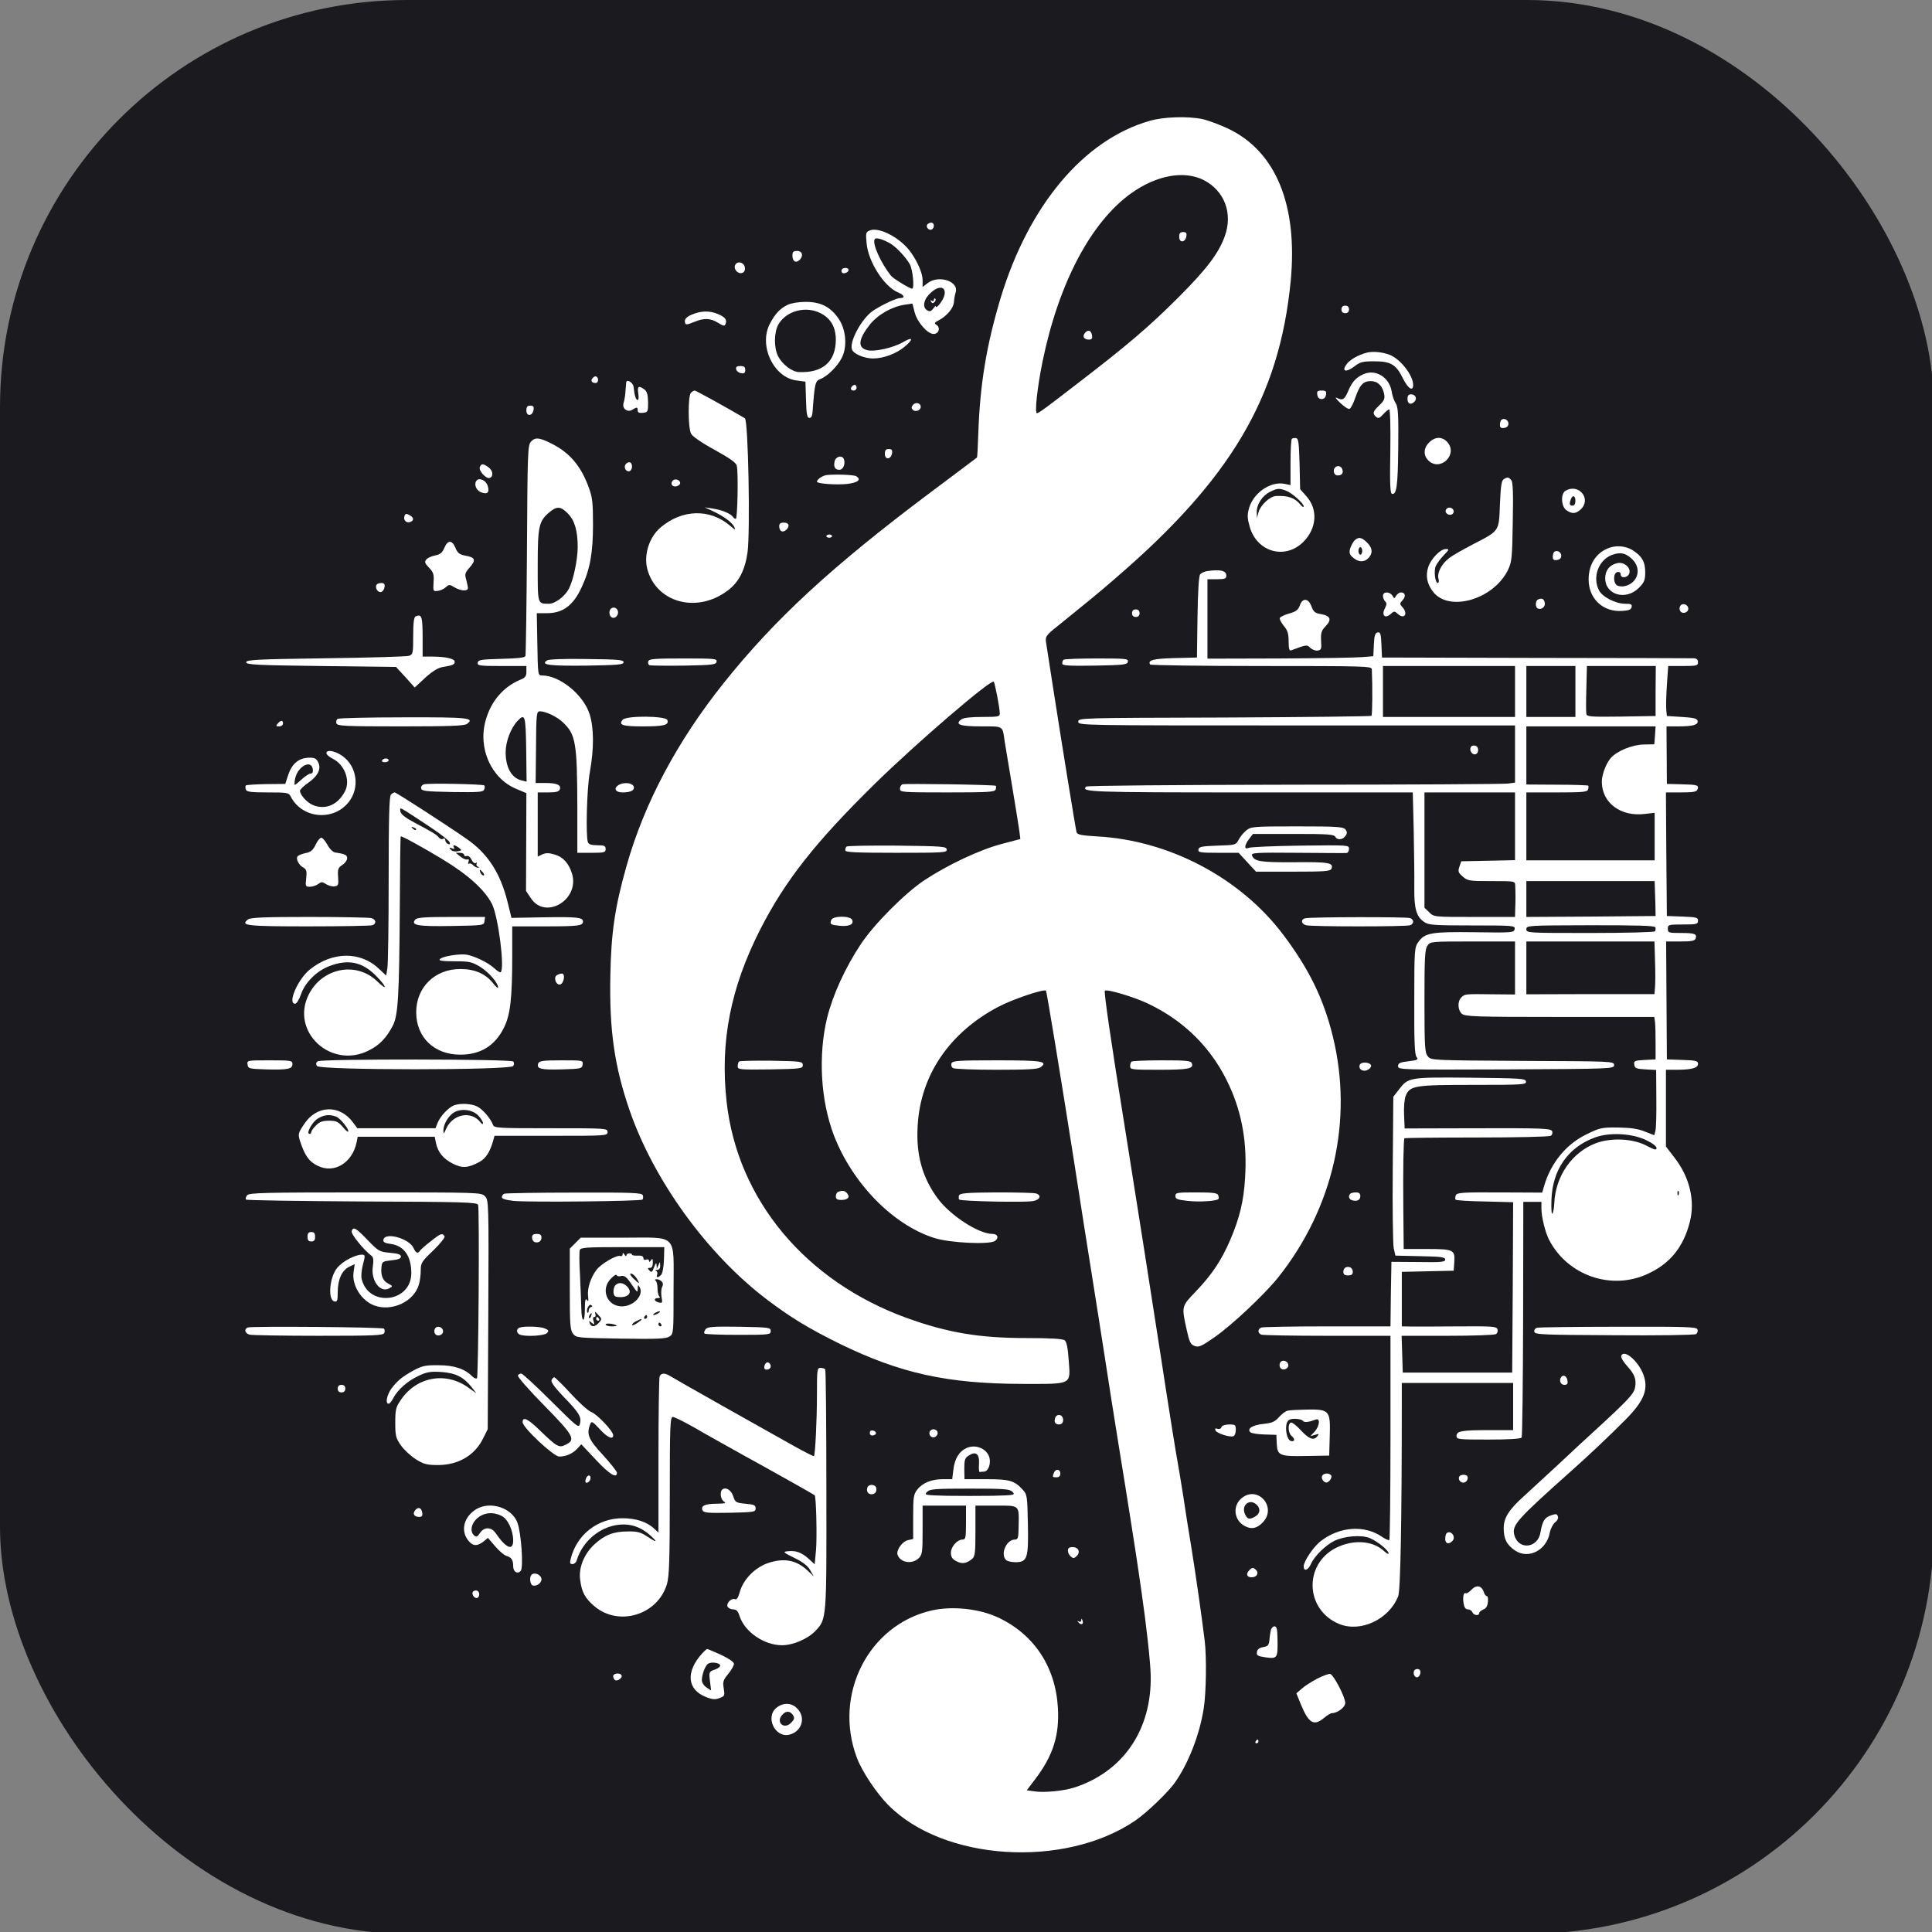 <?xml version="1.0" encoding="UTF-8" standalone="no"?>
<svg
   version="1.0"
   width="1024pt"
   height="1024pt"
   viewBox="0 0 1024 1024"
   preserveAspectRatio="xMidYMid meet"
   id="svg138"
   sodipodi:docname="logo.svg"
   inkscape:version="1.3.2 (091e20e, 2023-11-25)"
   xmlns:inkscape="http://www.inkscape.org/namespaces/inkscape"
   xmlns:sodipodi="http://sodipodi.sourceforge.net/DTD/sodipodi-0.dtd"
   xmlns="http://www.w3.org/2000/svg"
   xmlns:svg="http://www.w3.org/2000/svg">
  <rect x="0" y="0" width="1024" height="1024" fill="#808080" stroke="none"/>
  <defs
     id="defs138" />
  <sodipodi:namedview
     id="namedview138"
     pagecolor="#ffffff"
     bordercolor="#000000"
     borderopacity="0.25"
     inkscape:showpageshadow="2"
     inkscape:pageopacity="0.0"
     inkscape:pagecheckerboard="0"
     inkscape:deskcolor="#d1d1d1"
     inkscape:document-units="pt"
     inkscape:zoom="0.48889805"
     inkscape:cx="435.67365"
     inkscape:cy="670.89652"
     inkscape:window-width="1680"
     inkscape:window-height="997"
     inkscape:window-x="0"
     inkscape:window-y="925"
     inkscape:window-maximized="1"
     inkscape:current-layer="svg138" />
  <rect
     style="opacity:1;fill:#1b1b1f;fill-opacity:1;stroke-width:0.748;paint-order:stroke markers fill"
     id="rect138"
     width="1025"
     height="1025.001"
     x="-2.220446e-16"
     y="-2.220446e-16"
     ry="215.709"
     inkscape:label="rect138" />
  <g
     transform="matrix(0.1,0,0,-0.1,0,1024)"
     fill="#000000"
     stroke="none"
     id="g138"
     style="opacity:1;fill:#ffffff;fill-opacity:1"
     inkscape:label="g138">
    <path
       d="m 6092,9599 c -348,-100 -639,-447 -788,-937 -76,-253 -110,-458 -119,-725 -2,-65 -5,-120 -7,-122 -1,-1 -115,-87 -253,-190 -517,-388 -818,-666 -1089,-1005 -247,-309 -422,-639 -515,-969 -62,-218 -82,-356 -86,-581 -6,-291 22,-483 102,-715 129,-373 412,-763 728,-1003 127,-96 221,-153 387,-235 320,-156 569,-211 966,-212 270,0 256,-8 246,130 -4,60 -11,94 -21,101 -9,8 -75,12 -201,12 -252,0 -418,28 -635,106 -538,195 -899,628 -956,1148 -35,317 21,603 179,913 132,258 290,459 604,768 221,217 618,558 633,544 6,-7 32,-138 32,-169 1,-16 -10,-18 -92,-18 -62,0 -99,-4 -112,-13 -36,-27 -7,-37 105,-37 121,0 113,5 125,-80 4,-25 22,-133 40,-240 18,-107 35,-214 38,-236 l 5,-41 -102,-27 c -116,-31 -283,-110 -406,-191 -105,-70 -267,-233 -338,-340 -82,-124 -147,-266 -178,-389 -48,-199 -35,-438 36,-624 98,-254 312,-474 533,-544 83,-26 293,-36 321,-15 22,16 14,37 -14,37 -72,0 -219,95 -287,184 -84,112 -119,235 -109,391 15,267 169,493 428,629 73,39 242,96 252,85 4,-5 82,-478 151,-919 30,-195 71,-456 91,-580 20,-124 51,-324 70,-445 18,-121 52,-332 74,-470 44,-269 95,-595 104,-660 3,-22 10,-71 16,-110 26,-179 48,-377 49,-445 6,-288 -146,-510 -404,-594 -59,-19 -165,-29 -217,-20 l -36,5 47,62 c 93,123 127,231 118,377 -13,217 -127,388 -317,477 -100,47 -244,62 -353,37 -334,-77 -521,-445 -396,-779 26,-71 103,-187 165,-250 293,-299 936,-340 1312,-84 62,43 177,153 212,205 71,102 129,254 150,389 13,83 16,272 5,360 -16,131 -48,354 -70,490 -14,83 -34,211 -45,285 -12,74 -25,155 -30,180 -5,25 -44,266 -85,535 -78,504 -95,611 -190,1210 -78,484 -115,738 -109,744 10,10 152,-32 228,-68 196,-93 342,-240 431,-434 69,-150 96,-308 84,-492 -7,-121 -29,-211 -79,-328 -47,-108 -95,-181 -182,-272 -76,-79 -76,-78 -49,-200 15,-69 21,-81 43,-89 22,-8 37,-1 103,45 93,64 267,228 340,319 293,369 398,834 289,1278 -49,199 -126,356 -262,537 -227,302 -606,502 -989,522 -82,5 -103,9 -107,22 -5,17 -76,454 -126,776 -17,110 -33,214 -36,232 -4,29 0,36 63,86 172,139 204,165 298,246 619,531 876,965 936,1582 38,402 -78,686 -331,807 -47,22 -109,45 -138,51 -77,16 -207,12 -280,-10 z m 289,-314 c 109,-57 154,-175 111,-296 -32,-90 -95,-174 -246,-325 -158,-158 -271,-254 -546,-465 -159,-123 -195,-149 -204,-149 -13,0 2,139 30,275 85,414 256,738 470,891 135,96 281,122 385,69 z"
       id="path1"
       style="fill:#ffffff;fill-opacity:1" />
    <path
       d="m 6250,8984 c 0,-33 33,-30 38,4 3,17 -2,22 -17,22 -16,0 -21,-6 -21,-26 z"
       id="path2"
       style="fill:#ffffff;fill-opacity:1" />
    <path
       d="m 5751,8476 c -16,-19 -6,-36 20,-36 15,0 20,6 17,22 -4,27 -21,33 -37,14 z"
       id="path3"
       style="fill:#ffffff;fill-opacity:1" />
    <path
       d="m 4914,9049 c -8,-14 11,-33 25,-25 16,10 13,36 -3,36 -8,0 -18,-5 -22,-11 z"
       id="path4"
       style="fill:#ffffff;fill-opacity:1" />
    <path
       d="m 4611,9019 c -22,-9 -23,-13 -18,-67 8,-99 94,-232 167,-262 34,-14 39,-30 10,-30 -23,0 -124,-50 -156,-77 -58,-51 -113,-159 -98,-196 8,-23 66,-47 111,-47 55,0 122,25 166,61 50,41 47,57 -6,26 -51,-30 -152,-53 -190,-43 -53,13 -48,57 12,134 43,54 116,96 186,107 l 41,6 12,-47 c 14,-52 68,-114 100,-114 27,0 38,31 17,47 -15,10 -14,13 12,26 42,23 77,64 79,96 1,16 5,38 9,51 19,59 -90,95 -149,49 l -26,-20 v 36 c 0,35 -25,95 -62,147 -52,75 -166,136 -217,117 z m 100,-65 c 34,-17 89,-75 112,-116 15,-30 25,-128 11,-128 -12,0 -99,53 -111,68 -54,67 -101,171 -87,194 6,10 34,3 75,-18 z m 295,-277 c -5,-27 -46,-80 -46,-60 0,4 -6,-2 -14,-13 -12,-15 -18,-17 -33,-8 -23,15 -19,51 10,82 46,50 93,49 83,-1 z"
       id="path5"
       style="fill:#ffffff;fill-opacity:1" />
    <path
       d="m 4950,8651 c 0,-7 -5,-9 -12,-5 -7,5 -8,3 -3,-5 5,-9 10,-10 18,-2 6,6 8,14 4,18 -4,3 -7,1 -7,-6 z"
       id="path6"
       style="fill:#ffffff;fill-opacity:1" />
    <path
       d="m 4200,8886 c 0,-30 16,-42 35,-26 25,21 19,50 -10,50 -20,0 -25,-5 -25,-24 z"
       id="path7"
       style="fill:#ffffff;fill-opacity:1" />
    <path
       d="m 3896,8834 c -9,-22 17,-49 39,-40 10,3 15,15 13,28 -4,29 -42,37 -52,12 z"
       id="path8"
       style="fill:#ffffff;fill-opacity:1" />
    <path
       d="m 4460,8804 c 0,-9 7,-14 17,-12 25,5 28,28 4,28 -12,0 -21,-6 -21,-16 z"
       id="path9"
       style="fill:#ffffff;fill-opacity:1" />
    <path
       d="m 4174,8624 c -39,-19 -66,-47 -93,-99 -62,-116 20,-289 144,-302 l 44,-6 3,-96 c 2,-77 6,-96 18,-96 10,0 16,12 17,35 11,149 14,161 41,171 37,14 90,66 114,113 30,59 22,151 -18,208 -43,62 -94,88 -174,88 -38,0 -78,-7 -96,-16 z m 175,-44 c 54,-27 81,-74 81,-140 0,-117 -70,-178 -197,-172 -36,2 -87,41 -109,84 -23,45 -22,127 2,169 42,72 145,99 223,59 z"
       id="path10"
       style="fill:#ffffff;fill-opacity:1" />
    <path
       d="m 7110,8600 c 0,-13 7,-20 20,-20 13,0 20,7 20,20 0,13 -7,20 -20,20 -13,0 -20,-7 -20,-20 z"
       id="path11"
       style="fill:#ffffff;fill-opacity:1" />
    <path
       d="m 3668,8573 c -25,-10 -38,-22 -38,-34 0,-23 7,-23 53,-4 49,20 83,19 123,-6 29,-18 35,-19 40,-5 8,21 -3,36 -42,52 -43,18 -89,17 -136,-3 z"
       id="path12"
       style="fill:#ffffff;fill-opacity:1" />
    <path
       d="m 7245,8371 c -46,-12 -92,-38 -109,-63 -26,-37 -2,-43 40,-12 33,26 46,29 108,29 88,0 116,-17 152,-91 27,-54 54,-71 54,-34 0,51 -69,139 -126,160 -37,14 -87,19 -119,11 z"
       id="path13"
       style="fill:#ffffff;fill-opacity:1" />
    <path
       d="m 3902,8283 c 2,-10 13,-19 26,-21 17,-3 22,2 22,17 0,16 -6,21 -26,21 -19,0 -25,-5 -22,-17 z"
       id="path14"
       style="fill:#ffffff;fill-opacity:1" />
    <path
       d="m 7225,8256 c -38,-17 -60,-42 -79,-88 -19,-45 -29,-52 -58,-38 -15,8 -10,-1 15,-25 21,-20 43,-35 50,-32 6,2 20,28 30,58 24,69 42,89 82,89 37,0 62,-24 71,-67 5,-26 1,-36 -25,-61 -35,-33 -38,-44 -17,-62 12,-9 19,-6 37,14 13,14 27,26 32,26 5,0 8,-89 6,-222 -3,-164 -1,-222 8,-225 25,-9 32,40 34,245 2,174 -1,215 -13,234 -9,13 -19,42 -22,64 -13,76 -87,120 -151,90 z"
       id="path15"
       style="fill:#ffffff;fill-opacity:1" />
    <path
       d="m 3141,8236 c -12,-14 -5,-26 16,-26 15,0 18,26 4,34 -5,3 -14,0 -20,-8 z"
       id="path16"
       style="fill:#ffffff;fill-opacity:1" />
    <path
       d="m 3319,8213 c 0,-4 -2,-26 -4,-48 -1,-22 -6,-49 -10,-61 -9,-29 20,-52 46,-36 25,16 29,15 29,-4 0,-11 8,-14 28,-12 26,3 27,5 27,57 -1,40 -6,57 -20,67 -30,22 -38,17 -32,-21 3,-19 2,-35 -3,-35 -10,0 -17,24 -22,70 -3,23 -37,43 -39,23 z"
       id="path17"
       style="fill:#ffffff;fill-opacity:1" />
    <path
       d="m 4517,8193 c -12,-11 -8,-23 8,-23 8,0 15,7 15,15 0,16 -12,20 -23,8 z"
       id="path18"
       style="fill:#ffffff;fill-opacity:1" />
    <path
       d="m 3662,8158 c -16,-16 -16,-185 1,-217 7,-14 56,-48 124,-85 81,-45 113,-67 118,-84 9,-35 4,-282 -5,-282 -5,0 -12,5 -15,10 -11,17 -58,37 -105,44 l -45,7 43,-20 c 59,-28 100,-58 114,-84 9,-18 5,-17 -23,7 -107,91 -253,87 -367,-9 -60,-50 -90,-143 -72,-218 46,-181 263,-241 427,-117 59,44 91,107 105,201 15,109 4,701 -14,712 -100,59 -260,147 -266,147 -4,0 -13,-5 -20,-12 z"
       id="path19"
       style="fill:#ffffff;fill-opacity:1" />
    <path
       d="m 6982,8148 c 2,-15 10,-23 23,-23 13,0 21,8 23,23 3,18 -1,22 -23,22 -22,0 -26,-4 -23,-22 z"
       id="path20"
       style="fill:#ffffff;fill-opacity:1" />
    <path
       d="m 7460,8125 c 0,-26 18,-33 37,-14 16,16 5,39 -18,39 -14,0 -19,-7 -19,-25 z"
       id="path21"
       style="fill:#ffffff;fill-opacity:1" />
    <path
       d="m 4839,8094 c -9,-11 -9,-18 -1,-26 14,-14 42,-3 42,16 0,20 -27,27 -41,10 z"
       id="path22"
       style="fill:#ffffff;fill-opacity:1" />
    <path
       d="m 2790,8064 c 0,-33 33,-30 38,4 3,17 -2,22 -17,22 -16,0 -21,-6 -21,-26 z"
       id="path23"
       style="fill:#ffffff;fill-opacity:1" />
    <path
       d="m 7957,8014 c -4,-4 -7,-16 -7,-26 0,-14 6,-19 23,-16 14,2 22,10 22,23 0,20 -25,32 -38,19 z"
       id="path24"
       style="fill:#ffffff;fill-opacity:1" />
    <path
       d="m 2815,7900 c -18,-19 -19,-49 -22,-573 -2,-303 -6,-557 -8,-564 -3,-9 -41,-13 -127,-15 -108,-3 -123,-5 -126,-20 -3,-16 8,-18 127,-18 h 131 v -30 c 0,-25 -6,-32 -35,-44 -87,-37 -152,-112 -180,-211 -44,-149 28,-311 161,-366 l 54,-23 -1,-259 -1,-259 26,-39 c 77,-116 259,-8 218,130 -17,55 -47,89 -93,102 -29,9 -45,9 -64,1 l -25,-12 v 170 170 h 55 c 42,0 57,4 62,16 9,23 -15,34 -75,34 h -53 l 2,190 c 1,180 3,190 21,190 30,0 91,-29 121,-58 69,-65 76,-108 77,-454 v -238 h 75 c 68,0 75,2 75,20 0,17 -7,20 -44,20 -31,0 -46,5 -50,16 -12,32 -6,283 10,370 23,127 22,236 -1,309 -33,103 -158,205 -252,205 -22,0 -22,2 -25,165 l -3,165 h 53 c 86,0 141,41 186,140 44,95 59,182 59,330 0,114 -3,144 -22,195 -41,114 -101,185 -196,233 -65,33 -88,36 -110,12 z m 194,-381 c 37,-37 53,-92 53,-180 -1,-69 -23,-173 -47,-220 -21,-40 -73,-79 -105,-79 -62,0 -60,-5 -60,202 0,209 6,236 62,283 39,33 60,32 97,-6 z m -220,-1250 2,-172 -28,7 c -52,13 -83,69 -83,149 0,56 27,127 62,165 41,43 44,32 47,-149 z"
       id="path25"
       style="fill:#ffffff;fill-opacity:1" />
    <path
       d="m 6847,7914 c -4,-4 -7,-61 -7,-126 v -119 l -34,7 c -74,13 -163,-49 -186,-130 -10,-37 -9,-53 4,-99 39,-134 188,-175 284,-79 72,72 78,173 16,242 l -33,37 -3,134 c -3,111 -6,134 -18,137 -9,1 -19,0 -23,-4 z m -30,-275 c 31,-12 93,-67 93,-83 -1,-6 -9,-2 -18,10 -30,36 -65,48 -129,45 -31,-1 -81,-47 -92,-84 l -9,-32 -1,30 c -1,41 29,88 70,108 40,20 49,20 86,6 z"
       id="path26"
       style="fill:#ffffff;fill-opacity:1" />
    <path
       d="m 7575,7895 c -30,-29 -32,-68 -5,-95 63,-63 161,32 100,98 -27,29 -65,28 -95,-3 z"
       id="path27"
       style="fill:#ffffff;fill-opacity:1" />
    <path
       d="m 4690,7834 c 0,-33 33,-30 38,4 3,17 -2,22 -17,22 -16,0 -21,-6 -21,-26 z"
       id="path28"
       style="fill:#ffffff;fill-opacity:1" />
    <path
       d="m 4424,7796 c -7,-30 1,-46 25,-46 20,0 33,32 24,56 -9,23 -42,16 -49,-10 z"
       id="path29"
       style="fill:#ffffff;fill-opacity:1" />
    <path
       d="m 3313,7774 c -7,-18 11,-39 26,-30 17,11 13,46 -4,46 -9,0 -18,-7 -22,-16 z"
       id="path30"
       style="fill:#ffffff;fill-opacity:1" />
    <path
       d="m 2543,7764 c -7,-19 34,-64 53,-57 21,8 17,40 -8,57 -28,20 -37,20 -45,0 z"
       id="path31"
       style="fill:#ffffff;fill-opacity:1" />
    <path
       d="m 7077,7763 c -15,-14 -7,-43 12,-43 24,0 33,13 25,34 -6,16 -25,21 -37,9 z"
       id="path32"
       style="fill:#ffffff;fill-opacity:1" />
    <path
       d="m 4381,7722 c -22,-3 -51,-23 -51,-35 0,-11 104,-18 160,-12 58,7 77,23 48,41 -12,8 -116,11 -157,6 z"
       id="path33"
       style="fill:#ffffff;fill-opacity:1" />
    <path
       d="m 7970,7700 c -12,-7 -16,-38 -20,-133 -6,-146 0,-138 -145,-213 -49,-26 -105,-57 -123,-71 -40,-30 -66,-78 -58,-109 4,-13 2,-24 -3,-24 -15,0 -23,68 -10,92 6,13 25,38 42,56 29,30 29,32 10,32 -29,0 -79,-52 -93,-96 -15,-45 -7,-88 25,-130 84,-110 320,-42 397,114 21,44 23,62 26,255 3,152 1,212 -8,222 -14,17 -20,18 -40,5 z"
       id="path34"
       style="fill:#ffffff;fill-opacity:1" />
    <path
       d="m 2527,7694 c -16,-17 -6,-50 20,-62 36,-16 50,-2 37,35 -9,27 -42,42 -57,27 z"
       id="path35"
       style="fill:#ffffff;fill-opacity:1" />
    <path
       d="m 3567,7694 c -16,-16 -6,-35 16,-32 12,2 22,10 22,18 0,16 -26,25 -38,14 z"
       id="path36"
       style="fill:#ffffff;fill-opacity:1" />
    <path
       d="m 8298,7639 c -27,-15 -24,-83 4,-103 30,-21 50,-20 76,4 59,55 -10,140 -80,99 z m 52,-54 c 0,-16 -6,-25 -15,-25 -16,0 -19,9 -9,34 9,25 24,19 24,-9 z"
       id="path37"
       style="fill:#ffffff;fill-opacity:1" />
    <path
       d="m 7664,7539 c -9,-15 11,-33 30,-26 9,4 13,13 10,22 -7,17 -30,20 -40,4 z"
       id="path38"
       style="fill:#ffffff;fill-opacity:1" />
    <path
       d="m 2144,7505 c -8,-21 10,-39 30,-32 22,9 20,24 -4,37 -16,9 -22,8 -26,-5 z"
       id="path39"
       style="fill:#ffffff;fill-opacity:1" />
    <path
       d="m 4130,7451 c 0,-26 17,-36 35,-21 23,19 18,40 -10,40 -18,0 -25,-5 -25,-19 z"
       id="path40"
       style="fill:#ffffff;fill-opacity:1" />
    <path
       d="m 4380,7398 c 0,-4 7,-8 15,-8 8,0 15,4 15,8 0,5 -7,9 -15,9 -8,0 -15,-4 -15,-9 z"
       id="path41"
       style="fill:#ffffff;fill-opacity:1" />
    <path
       d="m 7177,7373 c -8,-10 -18,-30 -22,-44 -5,-21 -1,-31 21,-48 29,-23 60,-21 82,7 19,24 15,50 -13,77 -29,29 -46,31 -68,8 z m 43,-53 c 0,-11 -4,-20 -10,-20 -5,0 -10,9 -10,20 0,11 5,20 10,20 6,0 10,-9 10,-20 z"
       id="path42"
       style="fill:#ffffff;fill-opacity:1" />
    <path
       d="m 2355,7336 c -11,-26 -22,-35 -49,-40 -19,-4 -40,-13 -47,-22 -10,-12 -7,-20 15,-43 23,-24 27,-35 24,-77 -3,-47 -2,-49 21,-46 14,1 33,10 43,19 18,16 21,16 47,0 34,-20 71,-22 71,-4 0,6 -4,27 -9,45 -9,29 -6,37 19,65 34,39 29,53 -24,62 -31,6 -41,14 -52,41 -18,43 -41,43 -59,0 z"
       id="path43"
       style="fill:#ffffff;fill-opacity:1" />
    <path
       d="m 8545,7341 c -77,-19 -125,-85 -125,-172 0,-102 76,-174 178,-167 35,2 48,7 50,21 3,14 -4,17 -34,17 -51,0 -121,36 -139,71 -36,69 -3,160 67,187 45,18 77,11 111,-24 49,-49 28,-123 -39,-140 -15,-4 -34,-2 -43,3 -22,14 -21,67 2,71 10,2 17,-3 17,-12 0,-24 38,-19 46,6 9,30 -30,62 -65,53 -41,-10 -63,-38 -63,-80 0,-88 109,-120 178,-51 29,29 34,41 34,83 0,53 -15,81 -58,111 -33,24 -77,32 -117,23 z"
       id="path44"
       style="fill:#ffffff;fill-opacity:1" />
    <path
       d="m 8237,7314 c -4,-4 -7,-16 -7,-26 0,-14 6,-19 23,-16 14,2 22,10 22,23 0,20 -25,32 -38,19 z"
       id="path45"
       style="fill:#ffffff;fill-opacity:1" />
    <path
       d="m 6398,7213 c -14,-2 -31,-10 -37,-17 -7,-9 -12,-92 -14,-227 l -3,-214 -119,-3 c -113,-3 -143,-11 -129,-34 3,-4 268,-8 590,-8 549,0 584,-1 585,-17 4,-92 3,-243 -2,-247 -3,-3 -354,-7 -780,-9 -767,-2 -774,-2 -774,-22 0,-20 7,-20 1158,-20 h 1157 v -152 -151 l -37,-5 c -21,-3 -530,-6 -1132,-6 -654,-1 -1099,-5 -1104,-10 -29,-29 15,-31 867,-31 h 864 l 5,-202 c 2,-112 4,-248 3,-303 -1,-112 11,-154 53,-182 23,-16 51,-18 254,-18 220,0 228,-1 225,-19 -3,-19 -12,-20 -211,-17 -230,3 -264,-3 -299,-51 -21,-30 -22,-39 -22,-313 -1,-214 2,-285 12,-297 11,-14 6,-17 -43,-23 -45,-5 -55,-10 -55,-26 0,-19 12,-19 573,-17 564,3 572,3 572,23 0,20 -7,20 -485,22 -480,3 -485,3 -502,24 -16,19 -18,49 -18,293 0,230 2,275 16,294 15,22 19,22 240,22 h 224 v -141 -140 l -112,1 c -153,2 -154,2 -172,-16 -22,-21 -20,-67 2,-87 17,-15 67,-17 519,-17 h 501 l 4,-27 c 2,-16 3,-66 3,-113 v -85 l -58,-3 c -54,-3 -58,-5 -55,-25 3,-19 10,-22 59,-25 l 57,-3 1,-150 c 1,-82 -1,-160 -5,-173 l -6,-23 -51,20 c -38,15 -76,20 -143,21 -86,1 -95,-2 -167,-37 -106,-52 -186,-150 -222,-270 l -11,-38 -226,1 c -202,1 -226,-1 -232,-16 -4,-9 -4,-20 0,-23 3,-3 73,-8 155,-9 l 149,-4 -2,-451 -3,-452 h -290 -290 l -3,98 -3,97 h 243 c 134,0 249,4 257,9 8,5 11,16 8,26 -6,15 -28,16 -199,15 -106,-1 -219,-1 -250,-1 l -58,1 v 145 144 l 138,3 137,3 3,43 c 5,68 -3,72 -144,72 h -124 l -2,213 c -2,213 1,369 6,374 2,2 174,4 382,4 209,0 386,4 393,9 8,4 11,15 8,24 -6,15 -44,17 -394,16 l -388,-1 -3,72 c -2,41 2,85 9,102 22,53 49,57 359,57 263,0 281,1 278,18 -3,16 -26,17 -296,20 -326,3 -328,2 -379,-65 l -28,-36 -3,-381 c -2,-210 1,-399 5,-421 l 9,-40 132,-3 c 110,-2 132,-5 132,-18 0,-13 -21,-15 -142,-13 l -143,1 -3,-171 -2,-171 h -334 c -184,0 -341,-3 -350,-6 -21,-8 -21,-30 0,-38 9,-3 166,-6 350,-6 h 334 v -538 c 0,-296 -3,-541 -6,-544 -3,-4 -22,5 -41,18 -92,62 -222,53 -321,-23 -39,-29 -92,-108 -92,-135 0,-29 24,-21 39,14 19,42 78,99 125,122 54,25 142,32 186,14 41,-17 100,-65 100,-81 0,-6 -10,-1 -23,11 -60,57 -164,64 -256,18 -172,-88 -163,-328 16,-403 114,-47 265,23 314,147 12,32 19,394 19,1023 v 107 h 295 295 v -125 -125 h -127 c -147,0 -173,-5 -173,-31 0,-18 10,-19 169,-19 110,0 172,4 176,11 4,6 7,289 8,630 l 1,619 h 48 48 v -37 c 0,-43 21,-126 40,-163 98,-191 332,-272 525,-181 117,54 187,141 221,272 30,115 0,240 -82,345 l -44,57 v 204 203 h 54 c 81,0 116,9 116,31 0,16 -10,19 -82,21 l -83,3 -2,313 -2,312 h 75 c 58,0 76,3 81,15 9,25 -4,30 -78,30 -65,0 -69,1 -69,23 0,21 4,22 80,22 73,0 80,2 80,20 0,17 -8,19 -82,22 l -83,3 -3,328 -2,327 h 80 c 63,0 82,3 87,15 9,24 1,26 -84,28 l -78,2 -1,153 -1,152 h 61 c 79,0 108,8 104,29 -3,13 -20,17 -83,21 l -80,5 -3,30 c -2,17 -1,76 3,133 l 7,102 h 79 c 72,0 79,2 79,20 0,14 -7,20 -22,21 -13,0 -390,2 -838,2 l -815,2 -3,68 c -2,58 -6,68 -20,65 -13,-3 -18,-16 -20,-64 l -3,-62 -62,-5 c -34,-3 -232,-6 -439,-7 l -378,-1 v 211 210 h 50 c 42,0 50,3 50,19 0,27 -33,34 -102,24 z m 1632,-638 v -135 h -350 -350 v 135 135 h 350 350 z m 320,0 v -135 h -130 -130 v 135 135 h 130 130 z m 425,3 v -133 l -182,-3 c -162,-2 -182,-1 -185,14 -2,9 -2,70 0,135 l 3,119 h 183 182 z m -3,-235 -4,-48 -56,-1 c -60,-1 -141,-34 -174,-71 -25,-28 -48,-88 -48,-126 0,-112 100,-187 228,-171 l 52,6 v -126 -126 h -340 -340 v 180 180 h 160 c 136,0 162,2 167,15 3,9 3,18 1,21 -3,2 -78,5 -166,5 l -162,1 v 154 154 h 343 342 z m -742,-483 v -179 l -142,-3 -143,-3 -10,-29 c -8,-25 -6,-31 18,-52 26,-23 36,-24 153,-24 122,0 124,0 125,-22 2,-43 2,-83 0,-125 l -1,-43 h -215 c -216,0 -216,0 -240,25 l -25,24 v 306 305 h 240 240 z m 741,-322 c 1,-18 2,-60 3,-93 l 1,-60 -342,-3 -343,-2 v 95 95 h 340 340 z m 3,-213 c 2,-7 1,-16 -2,-21 -4,-5 -153,-9 -344,-9 -331,0 -338,0 -338,20 0,20 7,20 340,21 251,0 340,-2 344,-11 z m -2,-177 c 2,-57 2,-120 0,-140 l -3,-37 h -340 l -339,-1 v 140 140 h 339 340 z m -49,-950 c 34,-16 57,-33 57,-43 0,-12 -10,-10 -52,12 -73,39 -188,44 -269,14 -127,-48 -215,-175 -221,-319 -1,-23 -5,-47 -10,-54 -4,-7 -7,25 -5,72 5,160 88,279 230,331 76,28 193,23 270,-13 z m 174,-290 c -3,-8 -6,-5 -6,6 -1,11 2,17 5,13 3,-3 4,-12 1,-19 z"
       id="path46"
       style="fill:#ffffff;fill-opacity:1" />
    <path
       d="m 1996,7141 c -10,-16 6,-42 23,-39 9,2 17,13 19,26 3,16 -2,22 -17,22 -11,0 -22,-4 -25,-9 z"
       id="path47"
       style="fill:#ffffff;fill-opacity:1" />
    <path
       d="m 7330,7082 c 0,-10 5,-23 12,-30 9,-9 8,-17 -2,-37 -19,-36 1,-56 30,-30 19,17 21,17 39,1 34,-31 56,1 24,36 -15,17 -15,19 1,37 19,21 14,41 -9,41 -8,0 -19,-8 -25,-17 -10,-17 -10,-17 -20,0 -15,23 -50,22 -50,-1 z"
       id="path48"
       style="fill:#ffffff;fill-opacity:1" />
    <path
       d="m 8153,7063 c -15,-5 -17,-39 -4,-47 17,-11 42,6 39,27 -3,22 -15,29 -35,20 z"
       id="path49"
       style="fill:#ffffff;fill-opacity:1" />
    <path
       d="m 6889,7030 c -9,-23 -20,-32 -57,-42 -25,-7 -47,-18 -49,-24 -2,-6 8,-25 22,-42 20,-24 25,-41 25,-82 0,-38 4,-51 13,-47 83,31 85,31 102,13 10,-9 27,-16 39,-14 19,3 21,9 18,52 -2,42 2,54 24,77 34,35 26,55 -24,64 -32,5 -40,12 -51,41 -16,44 -48,47 -62,4 z"
       id="path50"
       style="fill:#ffffff;fill-opacity:1" />
    <path
       d="m 8904,7025 c -4,-9 -2,-21 4,-27 15,-15 44,-1 40,19 -4,23 -36,29 -44,8 z"
       id="path51"
       style="fill:#ffffff;fill-opacity:1" />
    <path
       d="m 3237,7013 c -12,-12 -7,-41 7,-46 19,-8 38,16 30,37 -6,16 -25,21 -37,9 z"
       id="path52"
       style="fill:#ffffff;fill-opacity:1" />
    <path
       d="m 6000,6990 c 0,-13 7,-20 20,-20 13,0 20,7 20,20 0,13 -7,20 -20,20 -13,0 -20,-7 -20,-20 z"
       id="path53"
       style="fill:#ffffff;fill-opacity:1" />
    <path
       d="m 2203,6973 c -9,-3 -13,-34 -13,-103 0,-92 -1,-98 -22,-106 -13,-4 -212,-10 -443,-13 -364,-5 -420,-8 -420,-21 0,-13 53,-16 397,-20 l 397,-5 50,-54 49,-55 56,52 c 39,35 68,53 94,57 54,9 62,13 62,28 0,16 -49,27 -122,27 h -48 v 94 c 0,119 -4,133 -37,119 z"
       id="path54"
       style="fill:#ffffff;fill-opacity:1" />
    <path
       d="m 2900,6740 c -38,-24 10,-30 206,-28 169,3 199,5 199,18 0,13 -29,15 -195,17 -111,2 -201,-1 -210,-7 z"
       id="path55"
       style="fill:#ffffff;fill-opacity:1" />
    <path
       d="m 3436,6735 c -3,-9 0,-18 7,-21 7,-2 89,-3 182,-2 152,3 170,5 173,21 3,16 -10,17 -176,17 -153,0 -181,-2 -186,-15 z"
       id="path56"
       style="fill:#ffffff;fill-opacity:1" />
    <path
       d="m 5637,6743 c -4,-3 -7,-12 -7,-20 0,-11 33,-13 172,-11 155,3 173,5 176,21 3,16 -10,17 -166,17 -93,0 -172,-3 -175,-7 z"
       id="path57"
       style="fill:#ffffff;fill-opacity:1" />
    <path
       d="m 1790,6430 c -7,-4 -10,-15 -7,-24 6,-14 43,-16 340,-16 264,0 337,3 352,13 43,32 8,36 -334,35 -186,0 -344,-4 -351,-8 z"
       id="path58"
       style="fill:#ffffff;fill-opacity:1" />
    <path
       d="m 3300,6425 c -23,-28 0,-35 108,-35 112,0 139,7 129,34 -9,22 -218,24 -237,1 z"
       id="path59"
       style="fill:#ffffff;fill-opacity:1" />
    <path
       d="m 1472,6405 c -11,-13 -9,-15 8,-15 11,0 20,7 20,15 0,19 -11,19 -28,0 z"
       id="path60"
       style="fill:#ffffff;fill-opacity:1" />
    <path
       d="m 7796,6281 c -10,-16 5,-42 23,-39 21,4 21,42 -1,46 -9,2 -19,-1 -22,-7 z"
       id="path61"
       style="fill:#ffffff;fill-opacity:1" />
    <path
       d="m 1730,6248 c 0,-7 15,-20 33,-29 63,-31 95,-115 66,-172 -36,-70 -98,-99 -163,-77 -34,11 -76,55 -76,79 0,6 20,26 45,43 51,36 69,74 51,109 -10,19 -19,24 -50,23 -52,-2 -88,-31 -108,-90 l -16,-49 -102,-1 c -55,-1 -103,-4 -107,-7 -3,-4 -3,-13 0,-22 5,-12 26,-15 116,-15 104,0 111,-1 122,-22 63,-123 240,-132 316,-17 52,79 29,189 -51,238 -37,23 -76,28 -76,9 z m -72,-85 c 2,-15 -2,-23 -11,-23 -8,0 -29,-13 -47,-30 -18,-16 -34,-30 -37,-30 -3,0 -3,14 1,32 13,66 86,105 94,51 z"
       id="path62"
       style="fill:#ffffff;fill-opacity:1" />
    <path
       d="m 2025,6210 c -3,-5 3,-10 14,-10 12,0 21,5 21,10 0,6 -6,10 -14,10 -8,0 -18,-4 -21,-10 z"
       id="path63"
       style="fill:#ffffff;fill-opacity:1" />
    <path
       d="m 2247,6083 c -10,-3 -17,-12 -15,-21 3,-15 23,-17 166,-20 140,-2 163,0 168,13 4,9 4,19 1,22 -8,7 -295,13 -320,6 z"
       id="path64"
       style="fill:#ffffff;fill-opacity:1" />
    <path
       d="m 3275,6077 c -24,-18 -11,-37 25,-37 38,0 60,9 60,25 0,26 -55,33 -85,12 z"
       id="path65"
       style="fill:#ffffff;fill-opacity:1" />
    <path
       d="m 4783,6083 c -7,-3 -13,-13 -13,-24 0,-18 10,-19 250,-19 217,0 251,2 257,15 3,9 3,18 1,20 -6,6 -480,13 -495,8 z"
       id="path66"
       style="fill:#ffffff;fill-opacity:1" />
    <path
       d="m 2072,6028 c -9,-9 -12,-122 -12,-447 0,-240 -3,-453 -7,-474 l -6,-38 -36,34 c -99,96 -248,95 -368,-1 -64,-51 -121,-182 -79,-182 8,0 21,21 31,49 21,63 83,125 152,151 99,37 172,22 244,-50 60,-60 66,-87 7,-30 -111,106 -291,70 -362,-72 -98,-197 120,-398 320,-295 56,28 93,67 126,131 28,54 34,153 37,626 1,206 3,376 5,377 4,4 115,-57 221,-121 137,-83 225,-163 263,-238 33,-67 68,-339 46,-361 -3,-3 -18,6 -33,20 -32,31 -116,71 -156,74 -44,3 -123,-11 -134,-25 -7,-8 14,-11 78,-11 80,0 92,-3 137,-30 46,-29 94,-85 94,-109 0,-6 -12,4 -26,22 -40,51 -98,76 -174,76 -135,0 -234,-97 -234,-229 0,-133 95,-225 234,-225 106,0 183,47 230,141 35,69 45,154 45,392 v 147 h 172 c 179,0 203,3 203,26 0,22 -34,25 -212,22 l -167,-3 -21,85 c -38,153 -105,256 -216,333 -106,74 -374,247 -382,247 -5,0 -13,-5 -20,-12 z m 219,-179 c 48,-32 89,-65 92,-73 4,-10 1,-13 -9,-9 -7,3 -14,12 -14,20 0,8 -5,11 -12,7 -6,-4 -16,-1 -22,7 -13,16 -31,27 -131,80 -49,26 -71,44 -73,59 -3,21 -2,20 40,-6 24,-15 82,-54 129,-85 z m -86,-7 c -3,-3 -11,0 -18,7 -9,10 -8,11 6,5 10,-3 15,-9 12,-12 z m 228,-96 c 16,-13 16,-14 -8,-18 -14,-3 -30,1 -36,9 -10,11 -8,12 6,7 13,-5 16,-4 11,4 -10,16 5,15 27,-2 z m 27,-37 c 0,-6 6,-9 14,-6 8,3 18,-5 25,-19 7,-15 16,-22 23,-18 6,4 8,3 4,-4 -3,-5 0,-13 6,-15 9,-4 9,-6 1,-6 -6,-1 -18,6 -26,14 -8,8 -18,11 -22,7 -5,-4 -5,1 -2,10 4,11 2,15 -6,13 -7,-3 -23,4 -37,15 l -25,20 h 23 c 12,0 22,-5 22,-11 z m 100,-94 c 7,-9 8,-15 2,-15 -5,0 -12,7 -16,15 -3,8 -4,15 -2,15 2,0 9,-7 16,-15 z"
       id="path67"
       style="fill:#ffffff;fill-opacity:1" />
    <path
       d="m 6606,5839 c -14,-11 -33,-34 -41,-50 -15,-28 -17,-28 -112,-31 -84,-3 -98,-6 -101,-20 -3,-16 7,-18 105,-18 h 108 l 46,-50 46,-50 h 197 c 169,0 197,2 203,16 12,31 -13,36 -196,34 -182,-1 -213,4 -225,36 -6,14 17,16 241,14 137,-1 254,-2 261,-1 6,1 12,10 12,22 0,20 -2,20 -257,17 -142,-2 -266,-7 -275,-12 -25,-11 -23,14 3,48 l 20,26 h 214 c 186,0 215,-2 223,-16 11,-19 41,-15 55,8 8,12 7,21 -2,32 -12,14 -47,16 -256,16 -231,0 -244,-1 -269,-21 z"
       id="path68"
       style="fill:#ffffff;fill-opacity:1" />
    <path
       d="m 1673,5763 c -14,-29 -26,-39 -51,-44 -19,-4 -38,-11 -44,-17 -12,-12 5,-48 31,-61 15,-9 18,-19 14,-56 -5,-42 -4,-45 19,-45 13,0 33,6 44,14 17,13 22,13 42,0 13,-8 33,-14 45,-12 20,3 22,8 19,50 -3,41 0,49 23,64 14,9 25,25 25,35 0,18 -12,23 -65,31 -11,2 -29,20 -40,41 -11,20 -26,37 -32,37 -7,0 -21,-17 -30,-37 z"
       id="path69"
       style="fill:#ffffff;fill-opacity:1" />
    <path
       d="m 4487,5753 c -4,-3 -7,-12 -7,-20 0,-10 52,-13 271,-13 252,0 270,1 267,18 -3,16 -25,17 -264,20 -143,1 -263,-1 -267,-5 z"
       id="path70"
       style="fill:#ffffff;fill-opacity:1" />
    <path
       d="m 1315,5367 c -44,-33 -10,-37 320,-37 178,0 330,3 339,6 23,9 19,31 -6,38 -13,3 -161,6 -329,6 -240,0 -309,-3 -324,-13 z"
       id="path71"
       style="fill:#ffffff;fill-opacity:1" />
    <path
       d="m 2201,5366 c -25,-30 11,-37 190,-34 172,3 174,3 177,26 l 3,22 h -179 c -140,0 -182,-3 -191,-14 z"
       id="path72"
       style="fill:#ffffff;fill-opacity:1" />
    <path
       d="m 4406,5364 c -9,-23 -4,-26 46,-31 49,-4 74,7 65,31 -9,23 -102,23 -111,0 z"
       id="path73"
       style="fill:#ffffff;fill-opacity:1" />
    <path
       d="m 6918,5373 c -25,-6 -22,-30 5,-37 29,-8 531,-8 551,0 9,3 16,12 16,19 0,7 -7,16 -16,19 -18,7 -530,6 -556,-1 z"
       id="path74"
       style="fill:#ffffff;fill-opacity:1" />
    <path
       d="m 2951,5071 c -19,-12 -4,-53 17,-49 21,4 30,58 10,58 -7,0 -19,-4 -27,-9 z"
       id="path75"
       style="fill:#ffffff;fill-opacity:1" />
    <path
       d="m 1684,4615 c -9,-7 -11,-15 -4,-25 14,-23 1026,-23 1040,0 6,9 6,18 0,24 -13,13 -1019,14 -1036,1 z"
       id="path76"
       style="fill:#ffffff;fill-opacity:1" />
    <path
       d="m 1312,4598 c 3,-22 8,-23 98,-26 115,-3 140,2 140,28 0,19 -7,20 -121,20 -119,0 -120,0 -117,-22 z"
       id="path77"
       style="fill:#ffffff;fill-opacity:1" />
    <path
       d="m 2853,4604 c -11,-29 13,-35 123,-32 104,3 109,4 112,26 3,22 2,22 -113,22 -96,0 -117,-3 -122,-16 z"
       id="path78"
       style="fill:#ffffff;fill-opacity:1" />
    <path
       d="m 3917,4614 c -4,-4 -7,-16 -7,-26 0,-17 10,-18 173,-16 164,3 172,4 172,23 0,19 -8,20 -166,23 -91,1 -168,-1 -172,-4 z"
       id="path79"
       style="fill:#ffffff;fill-opacity:1" />
    <path
       d="m 5043,4604 c -3,-9 0,-20 8,-25 8,-5 111,-9 230,-9 165,0 219,3 234,13 42,32 8,37 -231,37 -206,0 -235,-2 -241,-16 z"
       id="path80"
       style="fill:#ffffff;fill-opacity:1" />
    <path
       d="m 5997,4613 c -4,-3 -7,-15 -7,-25 0,-17 11,-18 153,-18 156,0 185,6 174,34 -5,14 -28,16 -160,16 -85,0 -157,-3 -160,-7 z"
       id="path81"
       style="fill:#ffffff;fill-opacity:1" />
    <path
       d="m 7207,4596 c -9,-23 18,-40 43,-26 12,6 19,17 17,23 -6,18 -53,21 -60,3 z"
       id="path82"
       style="fill:#ffffff;fill-opacity:1" />
    <path
       d="m 2405,4381 c -29,-12 -71,-57 -85,-91 l -12,-30 h -207 -207 l -23,31 c -72,97 -195,92 -261,-12 -30,-45 -31,-51 -20,-86 26,-79 48,-110 94,-132 87,-43 183,15 206,124 l 6,30 h 204 204 l 7,-34 c 10,-48 38,-83 90,-109 49,-25 80,-23 141,10 34,19 56,54 73,116 l 6,22 h 300 c 292,0 299,0 299,20 0,20 -7,20 -300,20 -277,0 -301,1 -307,18 -11,32 -54,82 -83,97 -31,16 -92,19 -125,6 z m 132,-56 c 13,-14 23,-31 23,-38 -1,-7 -5,-6 -13,4 -49,64 -148,45 -183,-35 -12,-27 -13,-28 -14,-8 0,34 27,79 58,97 39,22 101,13 129,-20 z m -754,-4 c 22,-9 71,-71 62,-79 -2,-3 -16,10 -30,27 -23,26 -34,31 -71,31 -34,0 -51,-6 -69,-25 -14,-13 -25,-29 -25,-35 0,-5 -4,-10 -9,-10 -21,0 13,63 43,81 34,21 62,24 99,10 z"
       id="path83"
       style="fill:#ffffff;fill-opacity:1" />
    <path
       d="m 4443,3923 c -7,-2 -13,-13 -13,-24 0,-14 7,-19 29,-19 35,0 48,15 31,35 -13,15 -25,17 -47,8 z"
       id="path84"
       style="fill:#ffffff;fill-opacity:1" />
    <path
       d="m 1310,3905 c -7,-9 -10,-19 -6,-23 4,-4 281,-8 616,-10 535,-2 609,-4 614,-18 8,-22 2,-911 -6,-919 -4,-4 -14,0 -24,9 -40,41 -97,60 -179,60 -68,1 -87,-3 -130,-26 -64,-35 -88,-55 -120,-97 -25,-35 -34,-81 -15,-81 5,0 16,13 24,29 24,46 77,92 135,119 45,21 64,24 123,20 75,-6 116,-27 160,-83 l 23,-30 -45,32 c -120,85 -275,55 -357,-69 -25,-36 -28,-51 -28,-119 0,-70 3,-81 30,-120 17,-24 53,-57 80,-74 42,-26 58,-30 119,-30 107,1 193,52 237,142 l 24,48 3,607 c 3,600 2,608 -18,628 -20,20 -30,20 -634,20 -537,0 -615,-2 -626,-15 z"
       id="path85"
       style="fill:#ffffff;fill-opacity:1" />
    <path
       d="m 2673,3913 c -7,-2 -13,-11 -13,-18 0,-9 20,-15 63,-20 80,-8 673,-2 682,7 4,4 5,14 2,23 -6,13 -50,15 -364,14 -197,0 -364,-3 -370,-6 z"
       id="path86"
       style="fill:#ffffff;fill-opacity:1" />
    <path
       d="m 5083,3904 c -3,-8 -2,-18 1,-22 10,-9 347,-16 391,-8 37,7 47,29 18,40 -9,4 -104,6 -210,6 -161,-1 -195,-4 -200,-16 z"
       id="path87"
       style="fill:#ffffff;fill-opacity:1" />
    <path
       d="m 6230,3901 c 0,-16 10,-20 66,-26 60,-7 151,-1 162,10 2,2 2,11 -1,20 -5,12 -26,15 -117,15 -102,0 -110,-1 -110,-19 z"
       id="path88"
       style="fill:#ffffff;fill-opacity:1" />
    <path
       d="m 7157,3913 c -13,-12 -7,-31 11,-35 26,-7 42,2 42,23 0,13 -7,19 -23,19 -13,0 -27,-3 -30,-7 z"
       id="path89"
       style="fill:#ffffff;fill-opacity:1" />
    <path
       d="m 1864,3715 c -6,-14 62,-98 105,-131 10,-8 12,-23 7,-57 -11,-74 39,-141 86,-116 21,12 21,12 -5,26 -29,15 -40,44 -35,89 3,27 7,29 53,34 36,4 50,9 50,20 0,11 -15,16 -58,20 -56,5 -61,8 -119,68 -63,65 -75,72 -84,47 z"
       id="path90"
       style="fill:#ffffff;fill-opacity:1" />
    <path
       d="m 1630,3685 c 0,-18 5,-25 20,-25 15,0 20,7 20,25 0,18 -5,25 -20,25 -15,0 -20,-7 -20,-25 z"
       id="path91"
       style="fill:#ffffff;fill-opacity:1" />
    <path
       d="m 2282,3660 c -28,-21 -53,-44 -57,-50 -10,-16 -21,-12 -33,15 -23,51 -152,87 -160,44 -2,-12 7,-18 38,-22 71,-9 110,-64 110,-155 0,-156 -227,-182 -263,-31 -4,14 -1,49 7,78 13,49 12,51 -8,51 -35,-1 -100,-35 -128,-69 -42,-49 -52,-172 -15,-179 14,-3 17,4 17,48 0,67 21,115 59,135 l 31,15 -6,-43 c -10,-69 41,-150 109,-176 93,-35 211,20 237,110 6,19 10,53 10,76 0,39 5,47 67,106 39,38 63,69 59,75 -11,18 -21,15 -74,-28 z"
       id="path92"
       style="fill:#ffffff;fill-opacity:1" />
    <path
       d="m 2820,3681 c 0,-11 6,-21 13,-24 20,-7 37,4 37,24 0,14 -7,19 -25,19 -18,0 -25,-5 -25,-19 z"
       id="path93"
       style="fill:#ffffff;fill-opacity:1" />
    <path
       d="m 3049,3651 -29,-29 v -215 c 0,-190 2,-217 18,-237 17,-21 25,-21 252,-25 193,-3 239,-1 258,11 22,14 22,17 22,247 0,305 27,277 -269,277 h -223 z m 470,-88 c -1,-38 -8,-74 -15,-80 -17,-17 -27,-16 -21,1 3,8 1,17 -6,20 -7,2 -4,5 6,5 11,1 17,9 16,24 0,21 -1,21 -9,2 l -9,-20 -1,20 c -1,15 -4,12 -13,-11 -10,-27 -14,-30 -25,-18 -11,12 -10,14 3,14 10,0 15,9 15,28 0,21 -2,24 -10,12 -6,-9 -10,-11 -10,-3 0,7 -7,10 -15,7 -9,-4 -15,0 -15,8 0,10 -10,14 -30,13 -16,-1 -30,1 -30,5 0,4 -7,7 -15,7 -8,0 -15,-5 -15,-11 0,-6 -5,-4 -10,4 -7,11 -10,12 -10,2 0,-8 -6,-12 -12,-9 -20,7 -103,-42 -127,-74 -31,-42 -49,-98 -44,-139 3,-27 2,-31 -6,-20 -8,11 -11,-1 -11,-48 0,-79 -18,-74 -19,6 -1,31 -4,110 -7,174 -4,64 -4,124 -1,133 6,13 37,15 227,15 h 221 z m -231,-87 c 22,6 33,-3 65,-51 25,-36 27,-38 27,-15 1,21 2,22 10,8 24,-41 -29,-100 -91,-102 -80,-2 -118,88 -62,146 15,16 29,25 31,20 2,-6 11,-8 20,-6 z m 86,-11 c 9,-14 14,-25 12,-25 -3,0 -16,11 -30,25 -15,15 -20,25 -12,25 8,0 21,-11 30,-25 z m 134,-18 c 7,-8 7,-18 2,-27 -5,-8 -7,-32 -4,-52 6,-34 5,-36 -15,-31 -25,6 -28,23 -3,23 9,0 13,4 7,8 -5,4 -10,23 -10,42 0,19 -4,38 -10,42 -6,5 -3,8 6,8 9,0 21,-6 27,-13 z m -376,-135 c -7,-2 -12,-11 -12,-19 0,-9 -3,-14 -6,-10 -10,10 7,48 19,40 8,-5 8,-8 -1,-11 z m 42,-83 c -21,-23 -40,-24 -48,-3 -6,15 -4,15 10,3 15,-12 16,-11 10,9 -5,14 -3,22 4,22 7,0 9,7 5,18 -4,12 0,11 15,-6 21,-22 21,-24 4,-43 z m 316,51 c -8,-5 -19,-10 -25,-10 -5,0 -3,5 5,10 8,5 20,10 25,10 6,0 3,-5 -5,-10 z m -357,-15 c -3,-9 -8,-14 -10,-11 -3,3 -2,9 2,15 9,16 15,13 8,-4 z m 297,-5 c 0,-5 -5,-10 -11,-10 -5,0 -7,5 -4,10 3,6 8,10 11,10 2,0 4,-4 4,-10 z m -30,-14 c 0,-2 -11,-11 -25,-20 -14,-9 -25,-13 -25,-8 0,5 10,14 23,20 27,13 27,13 27,8 z m -131,-32 c 2,-2 -10,-4 -27,-4 -18,0 -32,5 -32,10 0,9 47,4 59,-6 z m 236,6 c 3,-5 1,-10 -4,-10 -6,0 -11,5 -11,10 0,6 2,10 4,10 3,0 8,-4 11,-10 z"
       id="path94"
       style="fill:#ffffff;fill-opacity:1" />
    <path
       d="m 3260,3426 c -6,-8 -10,-25 -8,-38 2,-19 9,-23 37,-23 45,0 62,26 37,54 -22,24 -49,27 -66,7 z"
       id="path95"
       style="fill:#ffffff;fill-opacity:1" />
    <path
       d="m 3160,3250 c 0,-5 5,-10 11,-10 5,0 7,5 4,10 -3,6 -8,10 -11,10 -2,0 -4,-4 -4,-10 z"
       id="path96"
       style="fill:#ffffff;fill-opacity:1" />
    <path
       d="m 7133,3523 c -7,-3 -13,-13 -13,-24 0,-14 7,-19 25,-19 18,0 25,5 25,19 0,20 -17,31 -37,24 z"
       id="path97"
       style="fill:#ffffff;fill-opacity:1" />
    <path
       d="m 1313,3204 c -21,-9 -15,-31 10,-38 12,-3 176,-6 365,-6 300,0 343,2 349,15 3,9 2,19 -2,23 -8,8 -704,14 -722,6 z"
       id="path98"
       style="fill:#ffffff;fill-opacity:1" />
    <path
       d="m 2304,3195 c -4,-9 -2,-21 4,-27 15,-15 44,-1 40,19 -4,23 -36,29 -44,8 z"
       id="path99"
       style="fill:#ffffff;fill-opacity:1" />
    <path
       d="m 2753,3203 c -18,-7 -16,-30 3,-37 32,-12 131,-6 144,9 10,12 8,16 -15,25 -27,10 -110,12 -132,3 z"
       id="path100"
       style="fill:#ffffff;fill-opacity:1" />
    <path
       d="m 3740,3195 c -7,-9 -10,-19 -6,-23 4,-4 85,-7 179,-7 165,0 172,1 172,20 0,19 -8,20 -166,23 -140,2 -168,0 -179,-13 z"
       id="path101"
       style="fill:#ffffff;fill-opacity:1" />
    <path
       d="m 8147,3203 c -10,-3 -17,-12 -15,-21 3,-16 40,-17 423,-19 233,-2 426,1 434,6 8,5 11,16 8,25 -5,13 -54,15 -419,14 -227,0 -421,-3 -431,-5 z"
       id="path102"
       style="fill:#ffffff;fill-opacity:1" />
    <path
       d="m 8593,3054 c -3,-8 10,-31 30,-53 42,-46 51,-72 43,-116 -7,-33 -33,-62 -206,-221 -42,-38 -134,-123 -205,-190 -72,-66 -152,-140 -179,-165 -78,-70 -106,-114 -106,-168 0,-58 16,-89 60,-119 71,-48 167,1 184,94 4,21 17,46 28,55 13,10 19,23 15,32 -5,14 -11,14 -37,5 -33,-11 -45,-30 -55,-89 -13,-86 -118,-97 -139,-14 -13,51 12,80 298,335 88,78 206,189 286,270 107,106 131,170 97,253 -30,69 -100,126 -114,91 z"
       id="path103"
       style="fill:#ffffff;fill-opacity:1" />
    <path
       d="m 6784,3015 c -4,-9 -2,-21 4,-27 15,-15 44,-1 40,19 -4,23 -36,29 -44,8 z"
       id="path104"
       style="fill:#ffffff;fill-opacity:1" />
    <path
       d="m 4053,3005 c -7,-20 2,-29 21,-22 9,4 13,13 10,22 -8,19 -23,19 -31,0 z"
       id="path105"
       style="fill:#ffffff;fill-opacity:1" />
    <path
       d="m 4330,2848 c 0,-134 -9,-319 -16,-326 -1,-2 -47,21 -101,51 -169,94 -637,358 -660,373 -29,18 -49,18 -57,-2 -3,-9 -6,-198 -6,-422 v -405 l -23,21 c -38,36 -97,55 -168,55 -132,0 -243,-88 -274,-215 -6,-22 -4,-28 9,-28 9,0 19,8 22,18 33,111 138,192 249,192 53,0 100,-20 143,-59 41,-38 34,-39 -19,-4 -33,22 -52,27 -102,26 -74,0 -121,-18 -175,-67 -56,-51 -86,-125 -77,-189 8,-65 25,-97 75,-140 129,-110 336,-47 385,117 12,40 15,129 15,468 0,371 2,418 16,418 8,0 61,-26 117,-58 56,-33 170,-96 252,-142 142,-78 377,-210 383,-215 8,-6 13,-225 7,-291 l -7,-75 -34,31 c -38,33 -67,43 -110,38 -26,-3 -23,-6 36,-35 45,-22 71,-42 84,-65 l 19,-33 -34,32 c -59,55 -125,67 -210,38 -70,-25 -131,-88 -149,-156 -8,-28 -15,-39 -25,-35 -19,7 -46,-21 -39,-39 4,-8 17,-15 29,-15 18,0 26,-8 35,-36 28,-84 130,-154 225,-154 59,0 137,34 177,76 60,64 59,59 58,748 0,346 -3,633 -6,638 -3,4 -14,8 -25,8 -18,0 -19,-8 -19,-142 z"
       id="path106"
       style="fill:#ffffff;fill-opacity:1" />
    <path
       d="m 2745,2950 c -4,-6 59,-78 140,-160 158,-161 168,-181 112,-208 -34,-17 -45,-11 -136,77 -64,62 -91,75 -91,43 0,-28 164,-182 194,-182 36,0 71,15 96,42 l 21,23 78,-83 c 72,-77 111,-100 111,-68 0,7 -34,50 -75,95 -77,83 -88,110 -66,164 6,16 12,13 49,-27 41,-45 72,-59 72,-33 0,21 -82,109 -116,123 -18,7 -67,52 -110,99 -43,47 -82,85 -86,85 -5,0 -11,-7 -15,-15 -3,-11 18,-40 64,-88 82,-84 96,-107 87,-143 -6,-25 -13,-19 -153,120 -80,80 -152,146 -158,146 -7,0 -15,-5 -18,-10 z"
       id="path107"
       style="fill:#ffffff;fill-opacity:1" />
    <path
       d="m 8277,2944 c -16,-16 -7,-44 14,-44 15,0 20,5 17,22 -3,22 -19,33 -31,22 z"
       id="path108"
       style="fill:#ffffff;fill-opacity:1" />
    <path
       d="m 1790,2880 c 0,-13 7,-20 20,-20 13,0 20,7 20,20 0,13 -7,20 -20,20 -13,0 -20,-7 -20,-20 z"
       id="path109"
       style="fill:#ffffff;fill-opacity:1" />
    <path
       d="m 6825,2763 c -11,-2 -32,-18 -46,-34 -22,-25 -37,-31 -83,-36 -57,-6 -88,-25 -69,-44 6,-6 39,-11 74,-12 l 64,-2 2,-45 c 3,-65 14,-70 157,-67 l 121,2 3,105 c 4,134 -2,141 -122,139 -44,-1 -90,-3 -101,-6 z m 81,-54 c 6,-10 30,-7 68,7 25,10 20,-35 -6,-64 l -23,-24 25,7 c 22,7 23,6 11,-9 -19,-23 -45,-12 -88,35 -19,21 -42,39 -49,39 -19,0 -18,-54 1,-70 20,-17 19,-32 -2,-28 -21,4 -34,64 -22,97 6,16 17,21 43,21 19,0 38,-5 42,-11 z"
       id="path110"
       style="fill:#ffffff;fill-opacity:1" />
    <path
       d="m 5597,2733 c -4,-3 -7,-15 -7,-25 0,-21 36,-25 43,-5 9,27 -17,50 -36,30 z"
       id="path111"
       style="fill:#ffffff;fill-opacity:1" />
    <path
       d="m 6474,2676 c -3,-9 -12,-12 -21,-9 -11,4 -14,2 -11,-8 5,-15 76,-39 96,-31 6,2 12,17 12,33 0,27 -3,29 -35,29 -22,0 -38,-6 -41,-14 z"
       id="path112"
       style="fill:#ffffff;fill-opacity:1" />
    <path
       d="m 4931,2657 c -14,-17 3,-41 23,-34 9,4 16,13 16,21 0,19 -26,28 -39,13 z"
       id="path113"
       style="fill:#ffffff;fill-opacity:1" />
    <path
       d="m 4610,2645 c 0,-10 7,-15 18,-13 21,4 19,22 -2,26 -10,2 -16,-3 -16,-13 z"
       id="path114"
       style="fill:#ffffff;fill-opacity:1" />
    <path
       d="m 5125,2566 c -41,-18 -65,-56 -72,-116 l -6,-50 h -49 c -60,0 -108,-19 -136,-55 -20,-25 -22,-40 -22,-145 v -117 l -27,-6 c -30,-6 -63,-52 -56,-77 14,-42 75,-53 111,-20 20,19 22,30 22,150 v 130 h 115 115 v -90 c 0,-80 -2,-90 -18,-90 -29,0 -62,-38 -62,-70 0,-22 7,-33 29,-45 31,-16 54,-12 84,13 15,13 17,34 17,149 v 133 h 109 c 127,0 122,5 120,-108 -1,-64 -3,-72 -20,-72 -45,0 -78,-77 -47,-108 7,-7 29,-12 50,-12 63,0 70,21 66,204 -3,149 -4,155 -28,181 -44,48 -70,55 -193,55 h -115 l -1,55 c 0,47 3,57 23,70 38,25 58,10 55,-44 -2,-25 0,-45 4,-43 4,1 14,2 22,2 21,0 37,37 30,71 -11,49 -71,76 -120,55 z m 241,-233 c 17,-17 12,-18 -104,-21 -67,-1 -177,-1 -244,0 -116,3 -121,4 -104,21 15,15 41,17 226,17 185,0 211,-2 226,-17 z"
       id="path115"
       style="fill:#ffffff;fill-opacity:1" />
    <path
       d="m 5586,2434 c -9,-23 -8,-24 14,-24 13,0 20,7 20,20 0,24 -25,27 -34,4 z"
       id="path116"
       style="fill:#ffffff;fill-opacity:1" />
    <path
       d="m 7007,2416 c -3,-8 1,-20 9,-27 12,-10 18,-9 31,3 8,9 12,21 9,27 -10,16 -43,14 -49,-3 z"
       id="path117"
       style="fill:#ffffff;fill-opacity:1" />
    <path
       d="m 7747,2422 c -23,-5 -18,-36 6,-40 19,-4 35,25 21,37 -5,4 -17,6 -27,3 z"
       id="path118"
       style="fill:#ffffff;fill-opacity:1" />
    <path
       d="m 3106,2404 c -4,-9 -4,-19 -2,-21 8,-8 26,8 26,23 0,19 -16,18 -24,-2 z"
       id="path119"
       style="fill:#ffffff;fill-opacity:1" />
    <path
       d="m 4598,2358 c -8,-21 2,-38 22,-38 19,0 30,17 23,38 -3,6 -13,12 -23,12 -10,0 -20,-6 -22,-12 z"
       id="path120"
       style="fill:#ffffff;fill-opacity:1" />
    <path
       d="m 3827,2344 c -13,-14 -7,-53 11,-63 13,-8 4,-10 -38,-11 -63,0 -86,-11 -77,-34 6,-14 25,-16 144,-14 130,3 138,4 138,23 0,17 -8,21 -54,25 -51,5 -54,7 -65,40 -11,34 -41,51 -59,34 z"
       id="path121"
       style="fill:#ffffff;fill-opacity:1" />
    <path
       d="m 6576,2295 c -44,-41 -34,-114 21,-143 35,-19 63,-14 94,17 83,83 -29,206 -115,126 z m 88,-34 c 19,-21 13,-47 -15,-61 -27,-15 -38,-12 -50,14 -23,50 28,88 65,47 z"
       id="path122"
       style="fill:#ffffff;fill-opacity:1" />
    <path
       d="m 2524,2241 c -65,-40 -84,-112 -43,-165 24,-31 47,-33 81,-7 l 24,20 38,-44 c 20,-24 47,-47 59,-51 28,-8 37,-22 37,-55 0,-30 23,-44 40,-25 15,19 3,198 -17,254 -28,80 -144,118 -219,73 z m 135,-36 c 33,-16 61,-77 61,-130 0,-57 -38,-41 -93,39 -23,34 -61,34 -83,1 -13,-20 -19,-23 -30,-14 -25,20 -17,65 17,93 35,30 84,34 128,11 z"
       id="path123"
       style="fill:#ffffff;fill-opacity:1" />
    <path
       d="m 2201,2236 c -16,-19 -6,-36 20,-36 15,0 20,6 17,22 -4,27 -21,33 -37,14 z"
       id="path124"
       style="fill:#ffffff;fill-opacity:1" />
    <path
       d="m 7667,2113 c -4,-3 -7,-17 -7,-30 0,-26 21,-31 40,-8 18,22 -13,58 -33,38 z"
       id="path125"
       style="fill:#ffffff;fill-opacity:1" />
    <path
       d="m 5660,2021 c 0,-10 7,-24 16,-31 12,-11 18,-10 31,3 21,21 9,47 -22,47 -18,0 -25,-5 -25,-19 z"
       id="path126"
       style="fill:#ffffff;fill-opacity:1" />
    <path
       d="m 6622,1918 c -20,-20 -14,-38 12,-38 27,0 40,22 23,39 -14,14 -20,14 -35,-1 z"
       id="path127"
       style="fill:#ffffff;fill-opacity:1" />
    <path
       d="m 2817,1893 c -12,-11 -8,-51 6,-56 19,-7 47,12 47,32 0,24 -37,41 -53,24 z"
       id="path128"
       style="fill:#ffffff;fill-opacity:1" />
    <path
       d="m 7800,1815 c -13,-13 -26,-22 -30,-20 -12,8 -18,-17 -13,-52 4,-23 11,-33 23,-33 10,0 20,-7 24,-15 6,-17 36,-21 36,-5 0,6 10,14 21,19 15,5 23,18 25,39 2,18 0,32 -5,32 -5,0 -13,9 -16,20 -11,36 -39,42 -65,15 z"
       id="path129"
       style="fill:#ffffff;fill-opacity:1" />
    <path
       d="m 2507,1804 c -9,-10 4,-34 19,-34 8,0 14,9 14,20 0,19 -19,27 -33,14 z"
       id="path130"
       style="fill:#ffffff;fill-opacity:1" />
    <path
       d="m 5731,1652 c -1,-8 -6,-10 -13,-6 -10,5 -10,4 -1,-6 15,-16 28,-8 20,12 -4,11 -6,11 -6,0 z"
       id="path131"
       style="fill:#ffffff;fill-opacity:1" />
    <path
       d="m 6735,1598 c -2,-13 -6,-36 -7,-53 -3,-25 -8,-31 -33,-35 -21,-4 -31,-12 -33,-26 -3,-18 4,-22 44,-28 66,-9 67,-6 65,102 -1,47 -4,62 -16,62 -8,0 -17,-10 -20,-22 z"
       id="path132"
       style="fill:#ffffff;fill-opacity:1" />
    <path
       d="m 3723,1478 c -90,-98 -82,-194 20,-233 33,-13 49,-14 71,-5 27,10 28,13 22,51 -6,35 -3,45 24,77 16,20 30,44 30,53 0,10 -25,27 -68,48 -38,17 -71,31 -74,31 -2,0 -14,-10 -25,-22 z m 94,-64 c 2,-7 -10,-17 -28,-23 -31,-11 -32,-12 -26,-61 l 6,-50 -24,16 c -15,10 -25,26 -25,39 0,30 18,77 33,87 17,11 60,5 64,-8 z"
       id="path133"
       style="fill:#ffffff;fill-opacity:1" />
    <path
       d="m 7501,1391 c -15,-10 -8,-41 9,-41 15,0 25,29 14,40 -5,5 -15,5 -23,1 z"
       id="path134"
       style="fill:#ffffff;fill-opacity:1" />
    <path
       d="m 3250,1356 c 0,-8 5,-18 10,-21 13,-8 42,14 34,26 -9,15 -44,10 -44,-5 z"
       id="path135"
       style="fill:#ffffff;fill-opacity:1" />
    <path
       d="m 6982,1343 c -30,-16 -67,-39 -82,-53 l -29,-25 24,-59 c 42,-101 69,-116 123,-71 17,14 35,25 41,25 30,0 71,31 71,54 0,32 -62,150 -80,154 -8,1 -39,-10 -68,-25 z"
       id="path136"
       style="fill:#ffffff;fill-opacity:1" />
    <path
       d="m 4116,1189 c -62,-49 -8,-162 68,-143 66,16 89,92 41,139 -30,31 -73,32 -109,4 z m 88,-41 c 8,-14 6,-22 -11,-39 -37,-38 -83,2 -47,42 20,23 42,22 58,-3 z"
       id="path137"
       style="fill:#ffffff;fill-opacity:1" />
    <path
       d="m 6655,1010 c -3,-5 -1,-10 4,-10 6,0 11,5 11,10 0,6 -2,10 -4,10 -3,0 -8,-4 -11,-10 z"
       id="path138"
       style="fill:#ffffff;fill-opacity:1" />
  </g>
</svg>
